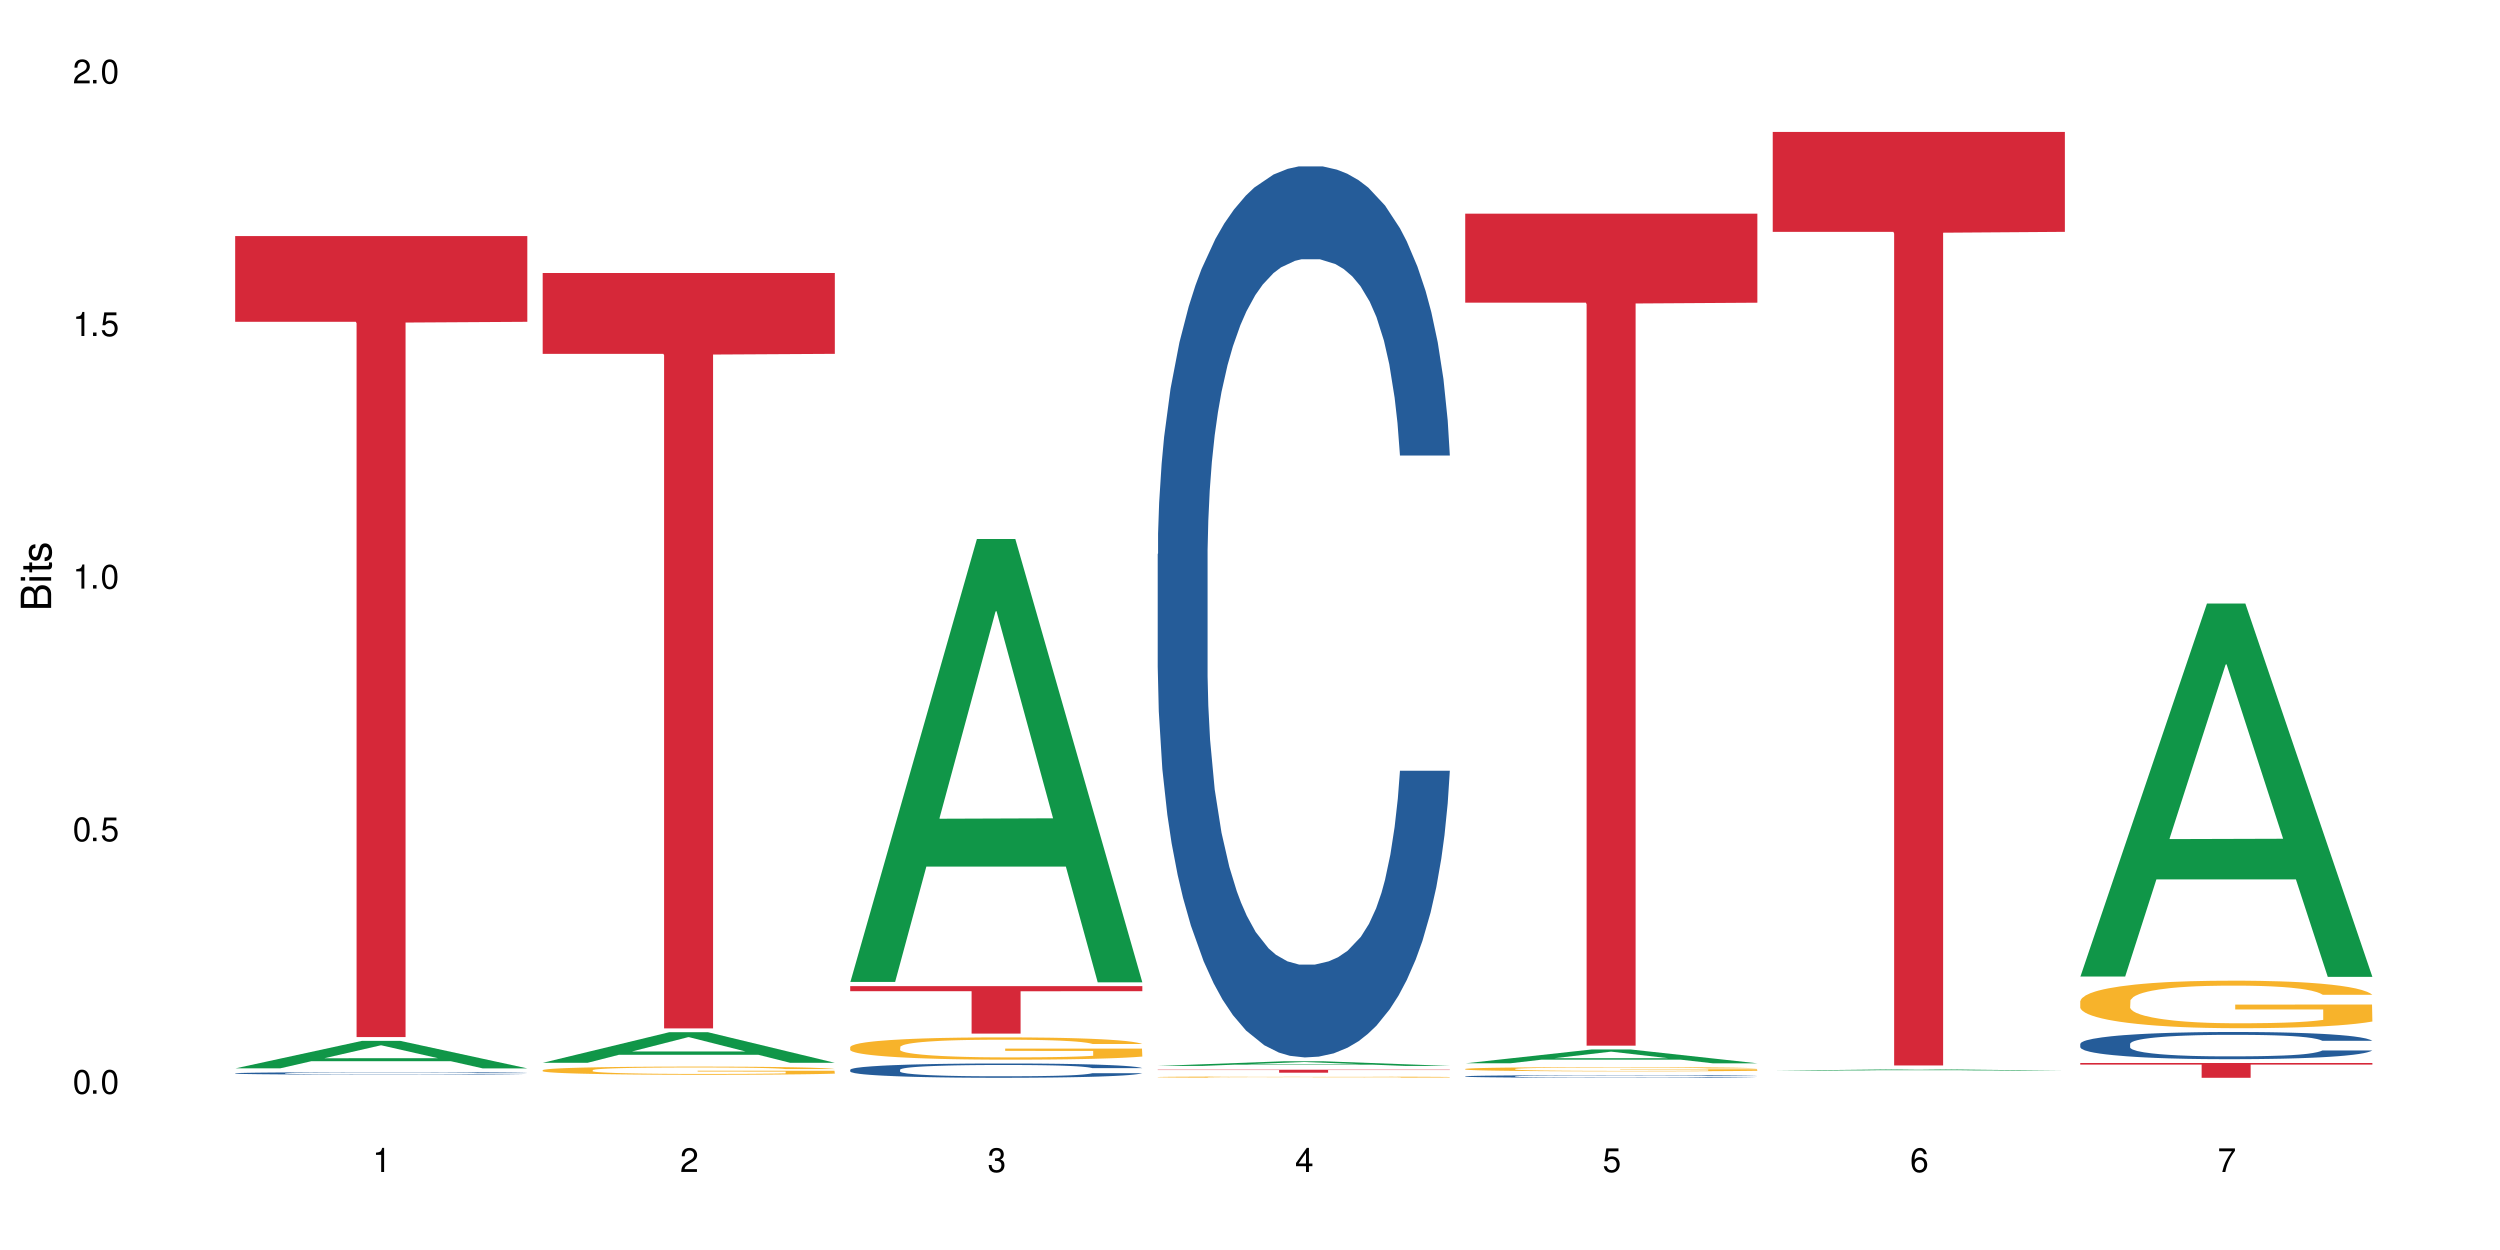 <?xml version="1.0" encoding="UTF-8"?>
<svg xmlns="http://www.w3.org/2000/svg" xmlns:xlink="http://www.w3.org/1999/xlink" width="720" height="360" viewBox="0 0 720 360">
<defs>
<g>
<g id="glyph-0-0">
</g>
<g id="glyph-0-1">
<path d="M 2.641 -6.938 C 2 -6.938 1.422 -6.656 1.078 -6.172 C 0.641 -5.562 0.406 -4.641 0.406 -3.359 C 0.406 -1.016 1.188 0.219 2.641 0.219 C 4.078 0.219 4.859 -1.016 4.859 -3.297 C 4.859 -4.641 4.656 -5.547 4.203 -6.172 C 3.844 -6.656 3.281 -6.938 2.641 -6.938 Z M 2.641 -6.188 C 3.547 -6.188 4 -5.25 4 -3.375 C 4 -1.406 3.562 -0.484 2.625 -0.484 C 1.734 -0.484 1.281 -1.438 1.281 -3.344 C 1.281 -5.25 1.734 -6.188 2.641 -6.188 Z M 2.641 -6.188 "/>
</g>
<g id="glyph-0-2">
<path d="M 1.828 -1 L 0.828 -1 L 0.828 0 L 1.828 0 Z M 1.828 -1 "/>
</g>
<g id="glyph-0-3">
<path d="M 4.562 -6.797 L 1.062 -6.797 L 0.547 -3.094 L 1.328 -3.094 C 1.719 -3.562 2.047 -3.734 2.578 -3.734 C 3.484 -3.734 4.062 -3.109 4.062 -2.094 C 4.062 -1.125 3.484 -0.531 2.578 -0.531 C 1.828 -0.531 1.375 -0.906 1.188 -1.672 L 0.328 -1.672 C 0.453 -1.109 0.547 -0.844 0.75 -0.594 C 1.125 -0.078 1.828 0.219 2.594 0.219 C 3.969 0.219 4.922 -0.781 4.922 -2.219 C 4.922 -3.562 4.031 -4.484 2.719 -4.484 C 2.25 -4.484 1.859 -4.359 1.469 -4.062 L 1.734 -5.969 L 4.562 -5.969 Z M 4.562 -6.797 "/>
</g>
<g id="glyph-0-4">
<path d="M 2.484 -4.938 L 2.484 0 L 3.328 0 L 3.328 -6.938 L 2.766 -6.938 C 2.469 -5.875 2.281 -5.734 0.984 -5.562 L 0.984 -4.938 Z M 2.484 -4.938 "/>
</g>
<g id="glyph-0-5">
<path d="M 4.859 -0.828 L 1.281 -0.828 C 1.359 -1.406 1.672 -1.781 2.5 -2.281 L 3.469 -2.828 C 4.406 -3.344 4.906 -4.062 4.906 -4.906 C 4.906 -5.484 4.672 -6.031 4.266 -6.406 C 3.859 -6.766 3.375 -6.938 2.719 -6.938 C 1.859 -6.938 1.219 -6.625 0.844 -6.031 C 0.609 -5.672 0.5 -5.234 0.484 -4.531 L 1.328 -4.531 C 1.359 -5.016 1.406 -5.281 1.531 -5.516 C 1.75 -5.938 2.188 -6.203 2.703 -6.203 C 3.469 -6.203 4.031 -5.641 4.031 -4.891 C 4.031 -4.344 3.719 -3.859 3.125 -3.516 L 2.234 -3 C 0.812 -2.172 0.406 -1.531 0.328 -0.016 L 4.859 -0.016 Z M 4.859 -0.828 "/>
</g>
<g id="glyph-0-6">
<path d="M 2.125 -3.188 L 2.578 -3.188 C 3.5 -3.188 3.984 -2.766 3.984 -1.922 C 3.984 -1.062 3.469 -0.531 2.594 -0.531 C 1.656 -0.531 1.203 -1 1.156 -2.016 L 0.312 -2.016 C 0.344 -1.453 0.438 -1.094 0.609 -0.781 C 0.953 -0.109 1.625 0.219 2.547 0.219 C 3.953 0.219 4.859 -0.625 4.859 -1.938 C 4.859 -2.828 4.516 -3.297 3.703 -3.594 C 4.344 -3.844 4.656 -4.328 4.656 -5.031 C 4.656 -6.219 3.875 -6.938 2.578 -6.938 C 1.203 -6.938 0.484 -6.172 0.453 -4.703 L 1.297 -4.703 C 1.312 -5.125 1.344 -5.359 1.453 -5.578 C 1.641 -5.969 2.062 -6.203 2.594 -6.203 C 3.344 -6.203 3.797 -5.75 3.797 -5 C 3.797 -4.516 3.609 -4.219 3.25 -4.047 C 3.016 -3.953 2.703 -3.922 2.125 -3.906 Z M 2.125 -3.188 "/>
</g>
<g id="glyph-0-7">
<path d="M 3.141 -1.672 L 3.141 0 L 3.984 0 L 3.984 -1.672 L 4.984 -1.672 L 4.984 -2.438 L 3.984 -2.438 L 3.984 -6.938 L 3.359 -6.938 L 0.266 -2.578 L 0.266 -1.672 Z M 3.141 -2.438 L 1 -2.438 L 3.141 -5.5 Z M 3.141 -2.438 "/>
</g>
<g id="glyph-0-8">
<path d="M 4.781 -5.125 C 4.609 -6.266 3.891 -6.938 2.844 -6.938 C 2.094 -6.938 1.422 -6.578 1.031 -5.953 C 0.594 -5.266 0.406 -4.422 0.406 -3.172 C 0.406 -2 0.578 -1.25 0.984 -0.641 C 1.359 -0.078 1.953 0.219 2.703 0.219 C 3.984 0.219 4.922 -0.75 4.922 -2.094 C 4.922 -3.375 4.062 -4.281 2.844 -4.281 C 2.172 -4.281 1.641 -4.031 1.281 -3.516 C 1.281 -5.234 1.828 -6.188 2.797 -6.188 C 3.391 -6.188 3.797 -5.797 3.938 -5.125 Z M 2.734 -3.531 C 3.547 -3.531 4.062 -2.953 4.062 -2.031 C 4.062 -1.156 3.484 -0.531 2.703 -0.531 C 1.922 -0.531 1.328 -1.188 1.328 -2.078 C 1.328 -2.938 1.906 -3.531 2.734 -3.531 Z M 2.734 -3.531 "/>
</g>
<g id="glyph-0-9">
<path d="M 4.984 -6.797 L 0.438 -6.797 L 0.438 -5.969 L 4.109 -5.969 C 2.5 -3.656 1.828 -2.234 1.328 0 L 2.219 0 C 2.594 -2.172 3.453 -4.047 4.984 -6.094 Z M 4.984 -6.797 "/>
</g>
<g id="glyph-1-0">
</g>
<g id="glyph-1-1">
<path d="M 0 -0.953 L 0 -4.891 C 0 -5.719 -0.234 -6.344 -0.734 -6.797 C -1.188 -7.234 -1.812 -7.469 -2.5 -7.469 C -3.547 -7.469 -4.188 -7 -4.625 -5.875 C -4.984 -6.688 -5.625 -7.094 -6.531 -7.094 C -7.172 -7.094 -7.734 -6.859 -8.141 -6.391 C -8.562 -5.922 -8.75 -5.344 -8.75 -4.5 L -8.75 -0.953 Z M -4.984 -2.062 L -7.766 -2.062 L -7.766 -4.219 C -7.766 -4.844 -7.688 -5.203 -7.453 -5.5 C -7.219 -5.812 -6.859 -5.969 -6.375 -5.969 C -5.891 -5.969 -5.531 -5.812 -5.297 -5.5 C -5.062 -5.203 -4.984 -4.844 -4.984 -4.219 Z M -0.984 -2.062 L -4 -2.062 L -4 -4.781 C -4 -5.766 -3.438 -6.359 -2.484 -6.359 C -1.547 -6.359 -0.984 -5.766 -0.984 -4.781 Z M -0.984 -2.062 "/>
</g>
<g id="glyph-1-2">
<path d="M -6.281 -1.797 L -6.281 -0.797 L 0 -0.797 L 0 -1.797 Z M -8.75 -1.797 L -8.75 -0.797 L -7.484 -0.797 L -7.484 -1.797 Z M -8.75 -1.797 "/>
</g>
<g id="glyph-1-3">
<path d="M -6.281 -3.047 L -6.281 -2.016 L -8.016 -2.016 L -8.016 -1.016 L -6.281 -1.016 L -6.281 -0.172 L -5.469 -0.172 L -5.469 -1.016 L -0.719 -1.016 C -0.078 -1.016 0.281 -1.453 0.281 -2.234 C 0.281 -2.5 0.25 -2.719 0.188 -3.047 L -0.641 -3.047 C -0.609 -2.906 -0.594 -2.766 -0.594 -2.562 C -0.594 -2.141 -0.719 -2.016 -1.156 -2.016 L -5.469 -2.016 L -5.469 -3.047 Z M -6.281 -3.047 "/>
</g>
<g id="glyph-1-4">
<path d="M -4.531 -5.25 C -5.766 -5.25 -6.469 -4.422 -6.469 -2.969 C -6.469 -1.516 -5.719 -0.562 -4.547 -0.562 C -3.562 -0.562 -3.094 -1.062 -2.734 -2.562 L -2.516 -3.484 C -2.344 -4.188 -2.094 -4.469 -1.641 -4.469 C -1.047 -4.469 -0.641 -3.875 -0.641 -3 C -0.641 -2.453 -0.797 -2 -1.062 -1.75 C -1.25 -1.594 -1.422 -1.531 -1.875 -1.469 L -1.875 -0.406 C -0.422 -0.453 0.281 -1.266 0.281 -2.922 C 0.281 -4.5 -0.5 -5.516 -1.719 -5.516 C -2.656 -5.516 -3.172 -4.984 -3.469 -3.734 L -3.703 -2.766 C -3.891 -1.953 -4.156 -1.609 -4.594 -1.609 C -5.188 -1.609 -5.547 -2.125 -5.547 -2.938 C -5.547 -3.75 -5.203 -4.172 -4.531 -4.203 Z M -4.531 -5.25 "/>
</g>
</g>
</defs>
<rect x="-72" y="-36" width="864" height="432" fill="rgb(100%, 100%, 100%)" fill-opacity="1"/>
<path fill-rule="nonzero" fill="rgb(6.275%, 58.824%, 28.235%)" fill-opacity="1" d="M 67.73 307.688 L 67.82 307.684 L 104.227 299.773 L 115.281 299.773 L 151.867 307.695 L 139.012 307.695 L 129.844 305.629 L 89.664 305.629 L 80.676 307.688 L 67.73 307.688 L 93.527 304.773 L 126.156 304.766 L 109.887 301.066 L 109.707 301.059 L 109.527 301.082 L 93.438 304.766 L 93.527 304.773 Z M 67.73 307.688 "/>
<path fill-rule="nonzero" fill="rgb(14.51%, 36.078%, 60%)" fill-opacity="1" d="M 67.73 309.098 L 67.832 309.098 L 67.832 309.082 L 68.141 309.059 L 68.859 309.027 L 69.578 309.008 L 71.426 308.969 L 73.988 308.93 L 76.656 308.902 L 78.605 308.887 L 80.352 308.871 L 84.352 308.848 L 86.918 308.836 L 89.688 308.824 L 93.074 308.812 L 95.535 308.809 L 101.078 308.797 L 105.18 308.793 L 108.363 308.789 L 115.238 308.789 L 119.34 308.793 L 122.316 308.797 L 125.598 308.801 L 128.371 308.809 L 133.191 308.82 L 137.5 308.84 L 139.449 308.852 L 142.527 308.871 L 144.891 308.891 L 146.531 308.906 L 148.379 308.93 L 150.02 308.961 L 151.25 308.992 L 151.867 309.02 L 137.5 309.02 L 136.785 308.996 L 135.961 308.977 L 134.422 308.949 L 132.883 308.93 L 130.73 308.91 L 128.781 308.898 L 126.113 308.887 L 123.754 308.879 L 121.289 308.871 L 118.93 308.867 L 114.414 308.863 L 109.184 308.863 L 107.234 308.867 L 103.23 308.871 L 101.078 308.875 L 98 308.883 L 95.844 308.895 L 93.281 308.906 L 91.535 308.918 L 89.379 308.934 L 87.84 308.949 L 86.098 308.969 L 85.07 308.988 L 84.148 309.004 L 83.328 309.027 L 82.711 309.051 L 82.301 309.074 L 82.094 309.098 L 82.094 309.195 L 82.301 309.219 L 82.812 309.246 L 84.148 309.285 L 86.098 309.32 L 88.355 309.348 L 90.508 309.367 L 91.742 309.379 L 93.383 309.387 L 95.945 309.402 L 99.641 309.414 L 101.797 309.418 L 105.078 309.426 L 116.98 309.426 L 119.648 309.422 L 122.418 309.414 L 126.215 309.406 L 128.574 309.395 L 130.629 309.383 L 132.168 309.371 L 133.191 309.359 L 134.73 309.34 L 135.961 309.316 L 136.887 309.293 L 137.5 309.273 L 151.867 309.273 L 151.25 309.297 L 150.328 309.324 L 149.402 309.344 L 147.969 309.363 L 146.324 309.387 L 143.965 309.406 L 142.016 309.422 L 139.449 309.438 L 137.09 309.449 L 134.527 309.461 L 130.73 309.477 L 128.266 309.48 L 125.598 309.488 L 122.418 309.492 L 118.418 309.496 L 114.109 309.5 L 105.797 309.5 L 102.617 309.496 L 98.41 309.492 L 93.176 309.48 L 89.379 309.465 L 86.406 309.453 L 83.84 309.441 L 80.969 309.426 L 77.273 309.395 L 75.016 309.375 L 73.477 309.355 L 71.734 309.328 L 70.5 309.309 L 69.066 309.27 L 68.039 309.227 L 67.73 309.188 Z M 67.73 309.098 "/>
<path fill-rule="nonzero" fill="rgb(83.922%, 15.686%, 22.353%)" fill-opacity="1" d="M 67.73 67.984 L 151.867 67.984 L 151.867 92.68 L 116.801 92.895 L 116.801 298.676 L 102.695 298.676 L 102.695 93.109 L 102.488 92.68 L 67.73 92.68 Z M 67.73 67.984 "/>
<path fill-rule="nonzero" fill="rgb(6.275%, 58.824%, 28.235%)" fill-opacity="1" d="M 156.293 306.082 L 156.383 306.074 L 192.789 297.266 L 203.844 297.266 L 240.43 306.09 L 227.574 306.09 L 218.406 303.785 L 178.227 303.785 L 169.238 306.082 L 156.293 306.082 L 182.094 302.832 L 214.723 302.824 L 198.453 298.707 L 198.273 298.699 L 198.094 298.723 L 182.004 302.824 L 182.094 302.832 Z M 156.293 306.082 "/>
<path fill-rule="nonzero" fill="rgb(96.863%, 70.196%, 16.863%)" fill-opacity="1" d="M 156.293 308.191 L 156.398 308.191 L 156.398 308.148 L 156.809 308.051 L 157.832 307.918 L 159.168 307.809 L 160.605 307.723 L 161.527 307.676 L 163.066 307.613 L 164.398 307.566 L 167.785 307.469 L 172.094 307.379 L 174.457 307.34 L 177.121 307.301 L 180.918 307.262 L 182.664 307.246 L 188 307.211 L 194.051 307.191 L 200.723 307.184 L 203.801 307.188 L 208.008 307.195 L 213.754 307.219 L 217.035 307.238 L 219.602 307.262 L 222.27 307.289 L 225.551 307.332 L 228.629 307.383 L 231.094 307.434 L 233.555 307.5 L 235.605 307.57 L 237.352 307.645 L 238.891 307.734 L 239.812 307.809 L 240.43 307.887 L 226.168 307.887 L 225.348 307.809 L 224.422 307.75 L 222.883 307.68 L 221.344 307.629 L 219.805 307.59 L 216.934 307.531 L 214.473 307.496 L 211.395 307.469 L 208.418 307.449 L 205.031 307.434 L 202.98 307.43 L 197.543 307.43 L 192.617 307.445 L 189.742 307.465 L 187.691 307.48 L 184.816 307.512 L 183.074 307.539 L 182.047 307.555 L 178.969 307.621 L 176.918 307.684 L 175.789 307.723 L 174.352 307.789 L 173.328 307.848 L 172.199 307.934 L 171.582 307.996 L 170.762 308.145 L 170.66 308.531 L 170.965 308.613 L 171.582 308.699 L 172.402 308.777 L 173.633 308.859 L 174.867 308.922 L 177.02 309.008 L 178.867 309.062 L 180.305 309.098 L 183.074 309.156 L 184.203 309.176 L 186.871 309.215 L 189.641 309.246 L 193.027 309.27 L 195.59 309.285 L 199.695 309.293 L 204.93 309.293 L 211.086 309.281 L 214.984 309.266 L 217.652 309.246 L 219.395 309.23 L 221.551 309.207 L 223.09 309.188 L 224.527 309.164 L 226.27 309.125 L 226.27 308.613 L 200.926 308.609 L 200.926 308.371 L 240.328 308.367 L 240.43 309.207 L 238.273 309.266 L 235.605 309.324 L 233.043 309.367 L 230.375 309.402 L 226.578 309.441 L 223.5 309.469 L 218.781 309.5 L 214.473 309.52 L 209.957 309.531 L 205.953 309.539 L 201.234 309.539 L 197.027 309.535 L 192.512 309.523 L 188.922 309.504 L 185.641 309.484 L 182.355 309.457 L 178.25 309.41 L 175.582 309.375 L 172.812 309.328 L 170.043 309.273 L 167.582 309.219 L 165.938 309.172 L 164.297 309.121 L 162.555 309.055 L 160.91 308.984 L 159.68 308.914 L 158.551 308.84 L 157.73 308.77 L 156.91 308.672 L 156.5 308.594 L 156.293 308.527 Z M 156.293 308.191 "/>
<path fill-rule="nonzero" fill="rgb(83.922%, 15.686%, 22.353%)" fill-opacity="1" d="M 156.293 78.617 L 240.43 78.617 L 240.43 101.906 L 205.363 102.109 L 205.363 296.172 L 191.258 296.172 L 191.258 102.312 L 191.051 101.906 L 156.293 101.906 Z M 156.293 78.617 "/>
<path fill-rule="nonzero" fill="rgb(6.275%, 58.824%, 28.235%)" fill-opacity="1" d="M 244.859 282.789 L 244.949 282.672 L 281.352 155.223 L 292.41 155.223 L 328.992 282.91 L 316.141 282.91 L 306.969 249.578 L 266.789 249.578 L 257.801 282.789 L 244.859 282.789 L 270.656 235.793 L 303.285 235.672 L 287.016 176.086 L 286.836 175.965 L 286.656 176.324 L 270.566 235.672 L 270.656 235.793 Z M 244.859 282.789 "/>
<path fill-rule="nonzero" fill="rgb(14.51%, 36.078%, 60%)" fill-opacity="1" d="M 244.859 308.078 L 244.961 308.074 L 244.961 307.984 L 245.27 307.84 L 245.988 307.66 L 246.703 307.535 L 248.551 307.312 L 251.117 307.102 L 253.785 306.934 L 255.734 306.836 L 257.477 306.762 L 261.48 306.621 L 264.043 306.551 L 266.816 306.488 L 270.199 306.422 L 272.664 306.387 L 278.203 306.324 L 282.309 306.297 L 285.488 306.289 L 292.363 306.289 L 296.469 306.301 L 299.441 306.32 L 302.727 306.352 L 305.496 306.387 L 310.32 306.469 L 314.629 306.574 L 316.578 306.633 L 319.656 306.75 L 322.016 306.863 L 323.656 306.961 L 325.504 307.102 L 327.145 307.27 L 328.379 307.461 L 328.992 307.621 L 314.629 307.621 L 313.91 307.473 L 313.09 307.355 L 311.551 307.203 L 310.012 307.094 L 307.855 306.984 L 305.906 306.91 L 303.238 306.84 L 300.879 306.797 L 298.418 306.762 L 296.059 306.738 L 291.543 306.715 L 286.309 306.715 L 284.359 306.723 L 280.359 306.754 L 278.203 306.781 L 275.125 306.832 L 272.973 306.883 L 270.406 306.957 L 268.66 307.02 L 266.508 307.117 L 264.969 307.203 L 263.223 307.328 L 262.199 307.422 L 261.273 307.527 L 260.453 307.652 L 259.84 307.785 L 259.426 307.922 L 259.223 308.059 L 259.223 308.641 L 259.426 308.777 L 259.941 308.934 L 261.273 309.164 L 263.223 309.363 L 265.48 309.523 L 267.637 309.637 L 268.867 309.688 L 270.508 309.746 L 273.074 309.824 L 276.77 309.898 L 278.922 309.93 L 282.207 309.957 L 285.59 309.973 L 290.105 309.973 L 294.109 309.957 L 296.773 309.941 L 299.547 309.91 L 303.344 309.844 L 305.703 309.785 L 307.754 309.715 L 309.293 309.641 L 310.32 309.582 L 311.859 309.465 L 313.09 309.336 L 314.012 309.207 L 314.629 309.078 L 328.992 309.078 L 328.379 309.23 L 327.453 309.375 L 326.531 309.484 L 325.094 309.617 L 323.453 309.734 L 321.094 309.863 L 319.145 309.949 L 316.578 310.047 L 314.219 310.117 L 311.652 310.18 L 307.855 310.254 L 305.395 310.293 L 302.727 310.328 L 299.547 310.355 L 295.543 310.383 L 291.234 310.398 L 287.234 310.402 L 282.926 310.395 L 279.742 310.379 L 275.535 310.348 L 270.305 310.277 L 266.508 310.207 L 263.531 310.137 L 260.965 310.059 L 258.094 309.957 L 254.398 309.793 L 252.145 309.664 L 250.605 309.559 L 248.859 309.414 L 247.629 309.281 L 246.191 309.07 L 245.164 308.805 L 244.859 308.598 Z M 244.859 308.078 "/>
<path fill-rule="nonzero" fill="rgb(96.863%, 70.196%, 16.863%)" fill-opacity="1" d="M 244.859 301.516 L 244.961 301.512 L 244.961 301.395 L 245.371 301.129 L 246.398 300.766 L 247.73 300.465 L 249.168 300.23 L 250.09 300.109 L 251.629 299.93 L 252.965 299.801 L 256.348 299.539 L 260.66 299.293 L 263.02 299.188 L 265.688 299.086 L 269.484 298.973 L 271.227 298.934 L 276.562 298.84 L 282.617 298.781 L 289.285 298.762 L 292.363 298.77 L 296.57 298.793 L 302.316 298.855 L 305.598 298.914 L 308.164 298.973 L 310.832 299.051 L 314.117 299.168 L 317.195 299.309 L 319.656 299.449 L 322.117 299.625 L 324.172 299.812 L 325.914 300.02 L 327.453 300.266 L 328.379 300.473 L 328.992 300.676 L 314.73 300.676 L 313.91 300.473 L 312.988 300.312 L 311.449 300.121 L 309.91 299.98 L 308.371 299.867 L 305.496 299.715 L 303.035 299.621 L 299.957 299.539 L 296.98 299.484 L 293.594 299.449 L 291.543 299.438 L 286.105 299.438 L 281.18 299.48 L 278.309 299.527 L 276.254 299.574 L 273.383 299.66 L 271.637 299.73 L 270.613 299.777 L 267.535 299.961 L 265.48 300.125 L 264.352 300.238 L 262.918 300.414 L 261.891 300.57 L 260.762 300.805 L 260.145 300.984 L 259.324 301.383 L 259.223 302.438 L 259.531 302.664 L 260.145 302.902 L 260.965 303.113 L 262.199 303.336 L 263.43 303.508 L 265.582 303.738 L 267.43 303.891 L 268.867 303.988 L 271.637 304.148 L 272.766 304.199 L 275.434 304.305 L 278.203 304.387 L 281.59 304.461 L 284.156 304.496 L 288.258 304.523 L 293.492 304.523 L 299.648 304.488 L 303.547 304.441 L 306.215 304.395 L 307.961 304.352 L 310.113 304.289 L 311.652 304.23 L 313.09 304.164 L 314.832 304.066 L 314.832 302.664 L 289.492 302.656 L 289.492 302 L 328.891 301.992 L 328.992 304.289 L 326.84 304.449 L 324.172 304.602 L 321.605 304.719 L 318.938 304.816 L 315.141 304.93 L 312.062 305 L 307.344 305.082 L 303.035 305.133 L 298.52 305.168 L 294.52 305.188 L 289.797 305.191 L 285.59 305.18 L 281.078 305.145 L 277.484 305.098 L 274.203 305.039 L 270.918 304.965 L 266.816 304.84 L 264.148 304.742 L 261.379 304.617 L 258.605 304.473 L 256.145 304.312 L 254.504 304.188 L 252.859 304.047 L 251.117 303.871 L 249.477 303.672 L 248.242 303.488 L 247.113 303.285 L 246.293 303.09 L 245.473 302.828 L 245.062 302.613 L 244.859 302.434 Z M 244.859 301.516 "/>
<path fill-rule="nonzero" fill="rgb(83.922%, 15.686%, 22.353%)" fill-opacity="1" d="M 244.859 284.004 L 328.992 284.004 L 328.992 285.465 L 293.93 285.48 L 293.93 297.668 L 279.82 297.668 L 279.82 285.492 L 279.617 285.465 L 244.859 285.465 Z M 244.859 284.004 "/>
<path fill-rule="nonzero" fill="rgb(6.275%, 58.824%, 28.235%)" fill-opacity="1" d="M 333.422 306.984 L 333.512 306.984 L 369.914 305.641 L 380.973 305.641 L 417.555 306.984 L 404.703 306.984 L 395.535 306.633 L 355.355 306.633 L 346.363 306.984 L 333.422 306.984 L 359.219 306.488 L 391.848 306.488 L 375.578 305.859 L 375.398 305.859 L 375.219 305.863 L 359.129 306.488 L 359.219 306.488 Z M 333.422 306.984 "/>
<path fill-rule="nonzero" fill="rgb(14.51%, 36.078%, 60%)" fill-opacity="1" d="M 333.422 159.578 L 333.523 159.344 L 333.523 153.711 L 333.832 144.801 L 334.551 133.539 L 335.27 125.797 L 337.113 111.957 L 339.68 98.586 L 342.348 88.266 L 344.297 82.168 L 346.043 77.477 L 350.043 68.797 L 352.609 64.34 L 355.379 60.352 L 358.766 56.363 L 361.227 54.02 L 366.766 50.266 L 370.871 48.621 L 374.051 47.918 L 380.926 47.918 L 385.031 48.859 L 388.008 50.031 L 391.289 51.906 L 394.059 54.02 L 398.883 59.18 L 403.191 65.746 L 405.141 69.5 L 408.219 76.773 L 410.578 83.809 L 412.223 89.91 L 414.066 98.586 L 415.711 109.145 L 416.941 121.105 L 417.555 131.195 L 403.191 131.195 L 402.473 121.812 L 401.652 114.539 L 400.113 104.922 L 398.574 98.117 L 396.422 91.316 L 394.469 86.859 L 391.805 82.402 L 389.441 79.586 L 386.98 77.477 L 384.621 76.066 L 380.105 74.66 L 374.875 74.66 L 372.922 75.129 L 368.922 77.008 L 366.766 78.648 L 363.688 81.934 L 361.535 84.98 L 358.969 89.672 L 357.227 93.66 L 355.07 99.762 L 353.531 105.156 L 351.789 112.898 L 350.762 118.762 L 349.836 125.328 L 349.016 133.07 L 348.402 141.281 L 347.992 149.961 L 347.785 158.406 L 347.785 194.762 L 347.992 203.207 L 348.504 213.059 L 349.836 227.371 L 351.789 239.801 L 354.043 249.656 L 356.199 256.691 L 357.43 259.977 L 359.07 263.73 L 361.637 268.422 L 365.332 273.113 L 367.484 274.988 L 370.77 276.863 L 374.156 277.805 L 378.668 277.805 L 382.672 276.863 L 385.34 275.691 L 388.109 273.816 L 391.906 269.828 L 394.266 266.074 L 396.316 261.617 L 397.855 257.16 L 398.883 253.406 L 400.422 246.137 L 401.652 238.16 L 402.578 229.949 L 403.191 221.973 L 417.555 221.973 L 416.941 231.359 L 416.016 240.508 L 415.094 247.309 L 413.656 255.52 L 412.016 262.789 L 409.656 271 L 407.707 276.395 L 405.141 282.262 L 402.781 286.719 L 400.215 290.703 L 396.422 295.398 L 393.957 297.742 L 391.289 299.852 L 388.109 301.73 L 384.109 303.371 L 379.797 304.309 L 375.797 304.547 L 371.488 304.074 L 368.305 303.137 L 364.102 301.027 L 358.867 296.805 L 355.07 292.348 L 352.094 287.891 L 349.531 283.199 L 346.656 276.863 L 342.965 266.543 L 340.707 258.566 L 339.168 252 L 337.422 242.852 L 336.191 234.641 L 334.754 221.504 L 333.73 204.852 L 333.422 191.949 Z M 333.422 159.578 "/>
<path fill-rule="nonzero" fill="rgb(96.863%, 70.196%, 16.863%)" fill-opacity="1" d="M 333.422 310.191 L 333.523 310.191 L 333.523 310.184 L 333.934 310.168 L 334.961 310.148 L 336.293 310.129 L 337.73 310.117 L 338.652 310.109 L 340.191 310.098 L 341.527 310.094 L 344.914 310.078 L 349.223 310.062 L 351.582 310.055 L 354.25 310.051 L 358.047 310.043 L 359.789 310.043 L 365.125 310.035 L 371.18 310.031 L 380.926 310.031 L 385.133 310.035 L 390.879 310.039 L 394.164 310.039 L 396.727 310.043 L 399.395 310.047 L 402.68 310.055 L 405.758 310.062 L 408.219 310.07 L 410.684 310.082 L 412.734 310.094 L 414.477 310.105 L 416.016 310.117 L 416.941 310.129 L 417.555 310.141 L 403.293 310.141 L 402.473 310.129 L 401.551 310.121 L 400.012 310.109 L 396.934 310.094 L 394.059 310.086 L 391.598 310.082 L 388.52 310.078 L 385.543 310.074 L 382.156 310.07 L 374.668 310.07 L 369.742 310.074 L 366.871 310.074 L 364.816 310.078 L 361.945 310.082 L 360.199 310.086 L 359.176 310.09 L 356.098 310.102 L 354.043 310.109 L 352.914 310.117 L 351.48 310.129 L 350.453 310.137 L 349.324 310.148 L 348.711 310.16 L 347.887 310.184 L 347.785 310.242 L 348.094 310.258 L 348.711 310.27 L 349.531 310.281 L 350.762 310.297 L 351.992 310.305 L 354.148 310.32 L 355.992 310.328 L 357.43 310.332 L 360.199 310.344 L 361.328 310.344 L 363.996 310.352 L 366.766 310.355 L 370.152 310.359 L 372.719 310.363 L 388.211 310.363 L 392.109 310.359 L 394.777 310.355 L 396.523 310.355 L 398.676 310.352 L 400.215 310.348 L 401.652 310.344 L 403.398 310.336 L 403.398 310.258 L 378.055 310.258 L 378.055 310.219 L 417.453 310.219 L 417.555 310.352 L 415.402 310.359 L 412.734 310.367 L 410.168 310.375 L 407.5 310.379 L 403.703 310.387 L 400.625 310.391 L 395.906 310.395 L 391.598 310.398 L 387.082 310.402 L 374.156 310.402 L 369.641 310.398 L 366.051 310.398 L 362.766 310.395 L 359.484 310.391 L 355.379 310.383 L 352.711 310.375 L 349.941 310.371 L 347.172 310.359 L 344.707 310.352 L 341.426 310.336 L 339.68 310.328 L 338.039 310.316 L 336.809 310.305 L 335.68 310.293 L 334.859 310.281 L 334.035 310.266 L 333.625 310.254 L 333.422 310.242 Z M 333.422 310.191 "/>
<path fill-rule="nonzero" fill="rgb(83.922%, 15.686%, 22.353%)" fill-opacity="1" d="M 333.422 308.078 L 417.555 308.078 L 417.555 308.172 L 382.492 308.172 L 382.492 308.938 L 368.383 308.938 L 368.383 308.172 L 333.422 308.172 Z M 333.422 308.078 "/>
<path fill-rule="nonzero" fill="rgb(6.275%, 58.824%, 28.235%)" fill-opacity="1" d="M 421.984 306.23 L 422.074 306.23 L 458.48 302.238 L 469.535 302.238 L 506.121 306.234 L 493.266 306.234 L 484.098 305.191 L 443.918 305.191 L 434.93 306.23 L 421.984 306.23 L 447.781 304.762 L 480.41 304.758 L 464.141 302.891 L 463.961 302.887 L 463.781 302.898 L 447.691 304.758 L 447.781 304.762 Z M 421.984 306.23 "/>
<path fill-rule="nonzero" fill="rgb(14.51%, 36.078%, 60%)" fill-opacity="1" d="M 421.984 309.973 L 422.086 309.973 L 422.086 309.957 L 422.395 309.93 L 423.113 309.898 L 423.832 309.875 L 425.68 309.832 L 428.242 309.793 L 430.91 309.766 L 432.859 309.746 L 434.605 309.73 L 438.605 309.707 L 441.172 309.691 L 443.941 309.68 L 447.328 309.668 L 449.789 309.664 L 455.332 309.652 L 459.434 309.648 L 462.617 309.645 L 469.488 309.645 L 473.594 309.648 L 476.57 309.652 L 479.852 309.656 L 482.625 309.664 L 487.445 309.68 L 491.754 309.699 L 493.703 309.707 L 496.781 309.73 L 499.145 309.75 L 500.785 309.77 L 502.633 309.793 L 504.273 309.824 L 505.504 309.859 L 506.121 309.891 L 491.754 309.891 L 491.035 309.863 L 490.215 309.84 L 488.676 309.812 L 487.137 309.793 L 484.984 309.773 L 483.035 309.758 L 480.367 309.746 L 478.008 309.738 L 475.543 309.73 L 473.184 309.727 L 468.668 309.723 L 463.438 309.723 L 461.488 309.727 L 457.484 309.73 L 455.332 309.734 L 452.254 309.746 L 450.098 309.754 L 447.531 309.77 L 445.789 309.781 L 443.633 309.797 L 442.094 309.812 L 440.352 309.836 L 439.324 309.855 L 438.402 309.875 L 437.582 309.895 L 436.965 309.922 L 436.555 309.945 L 436.348 309.973 L 436.348 310.078 L 436.555 310.102 L 437.066 310.133 L 438.402 310.176 L 440.352 310.211 L 442.609 310.242 L 444.762 310.262 L 445.992 310.27 L 447.637 310.281 L 450.199 310.297 L 453.895 310.309 L 456.051 310.316 L 459.332 310.32 L 462.719 310.324 L 467.234 310.324 L 471.234 310.32 L 473.902 310.316 L 476.672 310.312 L 480.469 310.301 L 482.828 310.289 L 484.879 310.277 L 486.418 310.262 L 487.445 310.25 L 488.984 310.23 L 490.215 310.207 L 491.141 310.184 L 491.754 310.16 L 506.121 310.16 L 505.504 310.188 L 504.582 310.215 L 503.656 310.234 L 502.223 310.258 L 500.578 310.277 L 498.219 310.305 L 496.27 310.32 L 493.703 310.336 L 491.344 310.352 L 488.781 310.363 L 484.984 310.375 L 482.52 310.383 L 479.852 310.387 L 476.672 310.395 L 472.672 310.398 L 468.363 310.402 L 460.051 310.402 L 456.871 310.398 L 452.664 310.391 L 447.43 310.379 L 443.633 310.367 L 440.66 310.352 L 438.094 310.34 L 435.219 310.32 L 431.527 310.289 L 429.27 310.266 L 427.73 310.246 L 425.984 310.219 L 424.754 310.195 L 423.32 310.156 L 422.293 310.109 L 421.984 310.07 Z M 421.984 309.973 "/>
<path fill-rule="nonzero" fill="rgb(96.863%, 70.196%, 16.863%)" fill-opacity="1" d="M 421.984 307.852 L 422.086 307.852 L 422.086 307.828 L 422.496 307.781 L 423.523 307.711 L 424.859 307.652 L 426.293 307.609 L 427.219 307.586 L 428.758 307.551 L 430.09 307.527 L 433.477 307.477 L 437.785 307.43 L 440.145 307.41 L 442.812 307.391 L 446.609 307.371 L 448.355 307.363 L 453.688 307.344 L 459.742 307.332 L 469.488 307.332 L 473.695 307.336 L 479.441 307.348 L 482.727 307.359 L 485.293 307.371 L 487.957 307.387 L 491.242 307.406 L 494.32 307.434 L 496.781 307.461 L 499.246 307.492 L 501.297 307.531 L 503.043 307.57 L 504.582 307.617 L 505.504 307.656 L 506.121 307.695 L 491.859 307.695 L 491.035 307.656 L 490.113 307.625 L 488.574 307.586 L 485.496 307.539 L 482.625 307.512 L 480.16 307.492 L 477.082 307.477 L 474.105 307.469 L 470.723 307.461 L 468.668 307.457 L 463.23 307.457 L 458.305 307.465 L 455.434 307.477 L 453.383 307.484 L 450.508 307.5 L 448.766 307.516 L 447.738 307.523 L 444.66 307.559 L 442.609 307.59 L 441.48 307.609 L 440.043 307.645 L 439.016 307.672 L 437.887 307.719 L 437.273 307.75 L 436.453 307.828 L 436.348 308.027 L 436.656 308.07 L 437.273 308.117 L 438.094 308.156 L 439.324 308.199 L 440.555 308.23 L 442.711 308.273 L 444.559 308.305 L 445.992 308.32 L 448.766 308.352 L 449.895 308.363 L 452.562 308.383 L 455.332 308.398 L 458.715 308.41 L 461.281 308.418 L 465.387 308.422 L 470.617 308.422 L 476.773 308.418 L 480.676 308.406 L 483.34 308.398 L 485.086 308.391 L 487.242 308.379 L 488.781 308.367 L 490.215 308.355 L 491.961 308.336 L 491.961 308.07 L 466.617 308.07 L 466.617 307.945 L 506.016 307.941 L 506.121 308.379 L 503.965 308.41 L 501.297 308.438 L 498.73 308.461 L 496.066 308.48 L 492.27 308.5 L 489.191 308.516 L 484.469 308.531 L 480.16 308.539 L 475.645 308.547 L 471.645 308.551 L 466.926 308.551 L 462.719 308.547 L 458.203 308.543 L 454.613 308.531 L 451.328 308.523 L 448.047 308.508 L 443.941 308.484 L 441.273 308.465 L 438.504 308.441 L 435.734 308.414 L 433.27 308.383 L 431.629 308.359 L 429.988 308.332 L 428.242 308.301 L 426.602 308.262 L 425.371 308.227 L 424.242 308.188 L 423.422 308.152 L 422.602 308.102 L 422.191 308.062 L 421.984 308.027 Z M 421.984 307.852 "/>
<path fill-rule="nonzero" fill="rgb(83.922%, 15.686%, 22.353%)" fill-opacity="1" d="M 421.984 61.527 L 506.121 61.527 L 506.121 87.176 L 471.055 87.402 L 471.055 301.145 L 456.945 301.145 L 456.945 87.625 L 456.742 87.176 L 421.984 87.176 Z M 421.984 61.527 "/>
<path fill-rule="nonzero" fill="rgb(6.275%, 58.824%, 28.235%)" fill-opacity="1" d="M 510.547 308.375 L 510.637 308.375 L 547.043 307.949 L 558.098 307.949 L 594.684 308.375 L 581.828 308.375 L 572.66 308.266 L 532.48 308.266 L 523.492 308.375 L 510.547 308.375 L 536.348 308.219 L 568.977 308.219 L 552.707 308.02 L 552.348 308.02 L 536.258 308.219 L 536.348 308.219 Z M 510.547 308.375 "/>
<path fill-rule="nonzero" fill="rgb(83.922%, 15.686%, 22.353%)" fill-opacity="1" d="M 510.547 37.988 L 594.684 37.988 L 594.684 66.77 L 559.617 67.02 L 559.617 306.855 L 545.512 306.855 L 545.512 67.273 L 545.305 66.77 L 510.547 66.77 Z M 510.547 37.988 "/>
<path fill-rule="nonzero" fill="rgb(6.275%, 58.824%, 28.235%)" fill-opacity="1" d="M 599.113 281.234 L 599.203 281.133 L 635.605 173.816 L 646.664 173.816 L 683.246 281.336 L 670.395 281.336 L 661.223 253.27 L 621.043 253.27 L 612.055 281.234 L 599.113 281.234 L 624.91 241.66 L 657.539 241.559 L 641.27 191.383 L 641.09 191.281 L 640.91 191.586 L 624.82 241.559 L 624.91 241.66 Z M 599.113 281.234 "/>
<path fill-rule="nonzero" fill="rgb(14.51%, 36.078%, 60%)" fill-opacity="1" d="M 599.113 300.625 L 599.215 300.617 L 599.215 300.445 L 599.523 300.176 L 600.238 299.832 L 600.957 299.594 L 602.805 299.172 L 605.371 298.766 L 608.039 298.449 L 609.988 298.262 L 611.73 298.121 L 615.734 297.855 L 618.297 297.719 L 621.07 297.598 L 624.453 297.477 L 626.918 297.406 L 632.457 297.289 L 636.562 297.238 L 639.742 297.219 L 646.617 297.219 L 650.723 297.246 L 653.695 297.281 L 656.98 297.34 L 659.75 297.406 L 664.574 297.562 L 668.883 297.762 L 670.832 297.875 L 673.91 298.098 L 676.27 298.312 L 677.91 298.5 L 679.758 298.766 L 681.398 299.086 L 682.633 299.453 L 683.246 299.758 L 668.883 299.758 L 668.164 299.473 L 667.344 299.25 L 665.805 298.957 L 664.266 298.75 L 662.109 298.543 L 660.16 298.406 L 657.492 298.27 L 655.133 298.184 L 652.672 298.121 L 650.312 298.078 L 645.797 298.035 L 640.562 298.035 L 638.613 298.047 L 634.613 298.105 L 632.457 298.156 L 629.379 298.258 L 627.227 298.348 L 624.66 298.492 L 622.914 298.613 L 620.762 298.801 L 619.223 298.965 L 617.477 299.199 L 616.453 299.379 L 615.527 299.582 L 614.707 299.816 L 614.09 300.066 L 613.68 300.332 L 613.477 300.59 L 613.477 301.699 L 613.68 301.957 L 614.195 302.258 L 615.527 302.695 L 617.477 303.074 L 619.734 303.375 L 621.891 303.59 L 623.121 303.688 L 624.762 303.801 L 627.328 303.945 L 631.02 304.09 L 633.176 304.145 L 636.461 304.203 L 639.844 304.23 L 644.359 304.23 L 648.359 304.203 L 651.027 304.168 L 653.801 304.109 L 657.594 303.988 L 659.957 303.875 L 662.008 303.738 L 663.547 303.602 L 664.574 303.488 L 666.113 303.266 L 667.344 303.023 L 668.266 302.773 L 668.883 302.527 L 683.246 302.527 L 682.633 302.816 L 681.707 303.094 L 680.785 303.301 L 679.348 303.551 L 677.707 303.773 L 675.348 304.023 L 673.398 304.188 L 670.832 304.367 L 668.473 304.504 L 665.906 304.625 L 662.109 304.77 L 659.648 304.84 L 656.98 304.906 L 653.801 304.961 L 649.797 305.012 L 645.488 305.039 L 641.488 305.047 L 637.176 305.035 L 633.996 305.004 L 629.789 304.941 L 624.559 304.812 L 620.762 304.676 L 617.785 304.539 L 615.219 304.398 L 612.348 304.203 L 608.652 303.887 L 606.395 303.645 L 604.855 303.445 L 603.113 303.164 L 601.883 302.914 L 600.445 302.516 L 599.418 302.008 L 599.113 301.613 Z M 599.113 300.625 "/>
<path fill-rule="nonzero" fill="rgb(96.863%, 70.196%, 16.863%)" fill-opacity="1" d="M 599.113 288.297 L 599.215 288.281 L 599.215 288.031 L 599.625 287.469 L 600.652 286.695 L 601.984 286.059 L 603.422 285.559 L 604.344 285.293 L 605.883 284.918 L 607.219 284.645 L 610.602 284.082 L 614.914 283.555 L 617.273 283.332 L 619.941 283.117 L 623.738 282.879 L 625.48 282.793 L 630.816 282.594 L 636.871 282.469 L 643.539 282.43 L 646.617 282.441 L 650.824 282.492 L 656.57 282.629 L 659.852 282.754 L 662.418 282.879 L 665.086 283.043 L 668.367 283.293 L 671.445 283.594 L 673.91 283.895 L 676.371 284.27 L 678.426 284.668 L 680.168 285.105 L 681.707 285.633 L 682.633 286.07 L 683.246 286.508 L 668.984 286.508 L 668.164 286.07 L 667.242 285.73 L 665.703 285.32 L 664.164 285.02 L 662.625 284.781 L 659.75 284.457 L 657.289 284.258 L 654.211 284.082 L 651.234 283.969 L 647.848 283.895 L 645.797 283.867 L 640.359 283.867 L 635.434 283.957 L 632.559 284.055 L 630.508 284.156 L 627.637 284.344 L 625.891 284.492 L 624.863 284.594 L 621.785 284.98 L 619.734 285.332 L 618.605 285.57 L 617.168 285.945 L 616.145 286.281 L 615.016 286.781 L 614.398 287.156 L 613.578 288.008 L 613.477 290.258 L 613.785 290.734 L 614.398 291.246 L 615.219 291.695 L 616.453 292.172 L 617.684 292.535 L 619.836 293.023 L 621.684 293.348 L 623.121 293.562 L 625.891 293.898 L 627.02 294.012 L 629.688 294.234 L 632.457 294.41 L 635.844 294.562 L 638.41 294.637 L 642.512 294.699 L 647.746 294.699 L 653.902 294.625 L 657.801 294.523 L 660.469 294.422 L 662.211 294.336 L 664.367 294.199 L 665.906 294.074 L 667.344 293.938 L 669.086 293.723 L 669.086 290.734 L 643.742 290.723 L 643.742 289.32 L 683.145 289.309 L 683.246 294.199 L 681.094 294.535 L 678.426 294.859 L 675.859 295.109 L 673.191 295.324 L 669.395 295.562 L 666.316 295.711 L 661.598 295.887 L 657.289 296 L 652.773 296.074 L 648.773 296.113 L 644.051 296.125 L 639.844 296.098 L 635.332 296.023 L 631.738 295.926 L 628.457 295.801 L 625.172 295.637 L 621.07 295.375 L 618.402 295.16 L 615.629 294.898 L 612.859 294.586 L 610.398 294.25 L 608.758 293.984 L 607.113 293.688 L 605.371 293.309 L 603.73 292.887 L 602.496 292.496 L 601.367 292.059 L 600.547 291.648 L 599.727 291.086 L 599.316 290.633 L 599.113 290.246 Z M 599.113 288.297 "/>
<path fill-rule="nonzero" fill="rgb(83.922%, 15.686%, 22.353%)" fill-opacity="1" d="M 599.113 306.141 L 683.246 306.141 L 683.246 306.598 L 648.184 306.602 L 648.184 310.402 L 634.074 310.402 L 634.074 306.605 L 633.871 306.598 L 599.113 306.598 Z M 599.113 306.141 "/>
<g fill="rgb(0%, 0%, 0%)" fill-opacity="1">
<use xlink:href="#glyph-0-1" x="20.965" y="314.993"/>
<use xlink:href="#glyph-0-2" x="25.965" y="314.993"/>
<use xlink:href="#glyph-0-1" x="28.965" y="314.993"/>
</g>
<g fill="rgb(0%, 0%, 0%)" fill-opacity="1">
<use xlink:href="#glyph-0-1" x="20.965" y="242.251"/>
<use xlink:href="#glyph-0-2" x="25.965" y="242.251"/>
<use xlink:href="#glyph-0-3" x="28.965" y="242.251"/>
</g>
<g fill="rgb(0%, 0%, 0%)" fill-opacity="1">
<use xlink:href="#glyph-0-4" x="20.965" y="169.509"/>
<use xlink:href="#glyph-0-2" x="25.965" y="169.509"/>
<use xlink:href="#glyph-0-1" x="28.965" y="169.509"/>
</g>
<g fill="rgb(0%, 0%, 0%)" fill-opacity="1">
<use xlink:href="#glyph-0-4" x="20.965" y="96.767"/>
<use xlink:href="#glyph-0-2" x="25.965" y="96.767"/>
<use xlink:href="#glyph-0-3" x="28.965" y="96.767"/>
</g>
<g fill="rgb(0%, 0%, 0%)" fill-opacity="1">
<use xlink:href="#glyph-0-5" x="20.965" y="24.024"/>
<use xlink:href="#glyph-0-2" x="25.965" y="24.024"/>
<use xlink:href="#glyph-0-1" x="28.965" y="24.024"/>
</g>
<g fill="rgb(0%, 0%, 0%)" fill-opacity="1">
<use xlink:href="#glyph-0-4" x="107.297" y="337.532"/>
</g>
<g fill="rgb(0%, 0%, 0%)" fill-opacity="1">
<use xlink:href="#glyph-0-5" x="195.863" y="337.532"/>
</g>
<g fill="rgb(0%, 0%, 0%)" fill-opacity="1">
<use xlink:href="#glyph-0-6" x="284.426" y="337.532"/>
</g>
<g fill="rgb(0%, 0%, 0%)" fill-opacity="1">
<use xlink:href="#glyph-0-7" x="372.988" y="337.532"/>
</g>
<g fill="rgb(0%, 0%, 0%)" fill-opacity="1">
<use xlink:href="#glyph-0-3" x="461.551" y="337.532"/>
</g>
<g fill="rgb(0%, 0%, 0%)" fill-opacity="1">
<use xlink:href="#glyph-0-8" x="550.117" y="337.532"/>
</g>
<g fill="rgb(0%, 0%, 0%)" fill-opacity="1">
<use xlink:href="#glyph-0-9" x="638.68" y="337.532"/>
</g>
<g fill="rgb(0%, 0%, 0%)" fill-opacity="1">
<use xlink:href="#glyph-1-1" x="14.725" y="176.012"/>
<use xlink:href="#glyph-1-2" x="14.725" y="168.012"/>
<use xlink:href="#glyph-1-3" x="14.725" y="165.012"/>
<use xlink:href="#glyph-1-4" x="14.725" y="162.012"/>
</g>
</svg>
